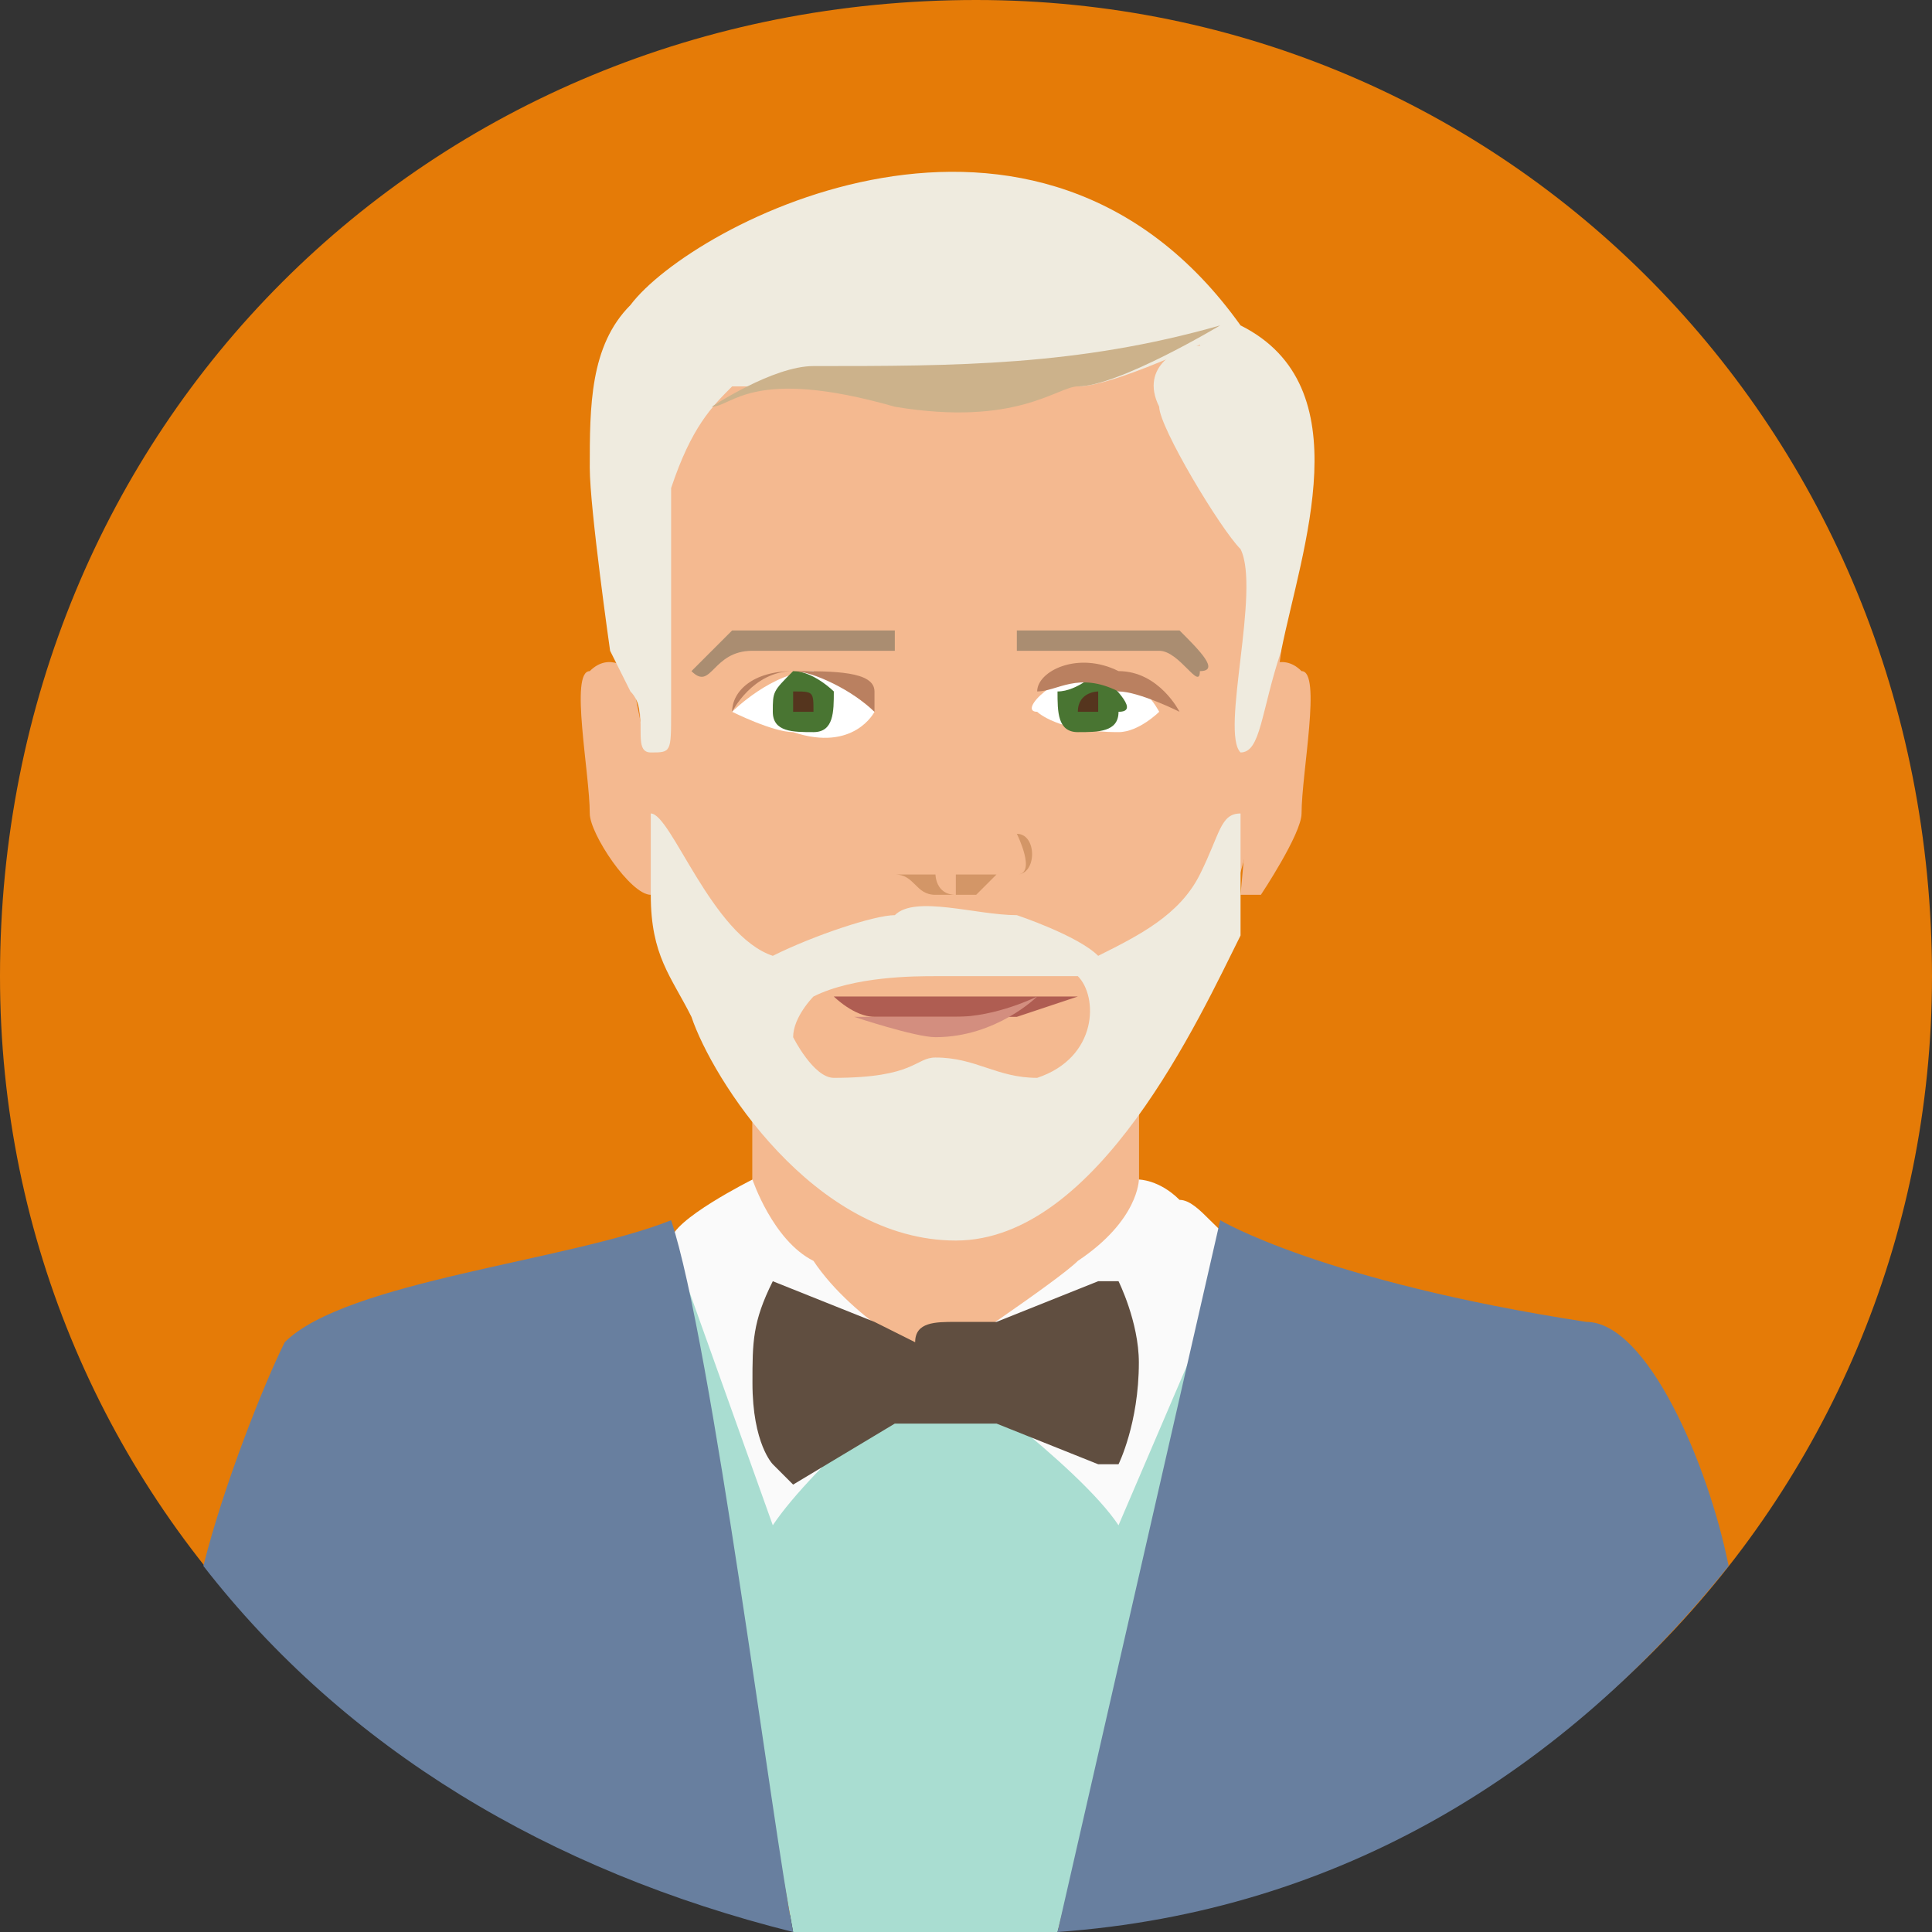 <svg xmlns="http://www.w3.org/2000/svg" xml:space="preserve" width="512" height="512" style="shape-rendering:geometricPrecision;text-rendering:geometricPrecision;image-rendering:optimizeQuality;fill-rule:evenodd;clip-rule:evenodd" viewBox="0 0 95 95"><rect x="0" y="0" width="95" height="95" fill="#333333" stroke="none"/><defs><style>.fil4{fill:#497532;fill-rule:nonzero}.fil5{fill:#55351e}.fil10,.fil5,.fil6,.fil9{fill-rule:nonzero}.fil9{fill:#aa8d71}.fil6{fill:#ba8060}.fil10{fill:#efebdf}.fil2,.fil3{fill:#f4b990;fill-rule:nonzero}.fil3{fill:#fff}</style></defs><g id="Слой_x0020_1"><path d="M95 48c0 26-21 47-47 47C21 95 0 74 0 48 0 21 21 0 48 0c26 0 47 21 47 48" style="fill:#e57b07;fill-rule:nonzero"/><path d="M37 54v5c-4 4 10 9 10 9s10-6 9-10v-4c0-2-5 4-10 4-4 0-9-5-9-4" style="fill:#f3c496;fill-rule:nonzero"/><path class="fil2" d="M37 54v5c-4 4 10 9 10 9s10-6 9-10v-4c0-2-5 4-10 4-4 0-9-5-9-4"/><path class="fil2" d="M47 12s-15-2-16 15c0 16 5 25 5 25s2 5 6 7h6q3 0 6-3c3-4 4-6 5-8 2-4 3-8 4-16V22c-1-4-2-4-3-6-3-4-9-4-13-4"/><path class="fil3" d="M36 35s2 1 3 1c3 1 4-1 4-1s-1-1-3-2c-2 0-4 2-4 2"/><path class="fil4" d="M41 34c0 1 0 2-1 2s-2 0-2-1 0-1 1-2c1 0 2 1 2 1"/><path class="fil5" d="M40 35h-1v-1c1 0 1 0 1 1"/><path class="fil6" d="M36 35s1-2 3-2c1 0 3 1 4 2v-1c0-1-2-1-4-1s-3 1-3 2"/><path d="M41 49s1 1 2 1h7l3-1z" style="fill:#af5d52;fill-rule:nonzero"/><path d="M42 50s3 1 4 1c3 0 5-2 5-2s-2 1-4 1z" style="fill:#d38e7f;fill-rule:nonzero"/><path class="fil9" d="M44 32h-7c-2 0-2 2-3 1l2-2h8z"/><path class="fil2" d="M62 33s1-1 2 0c1 0 0 5 0 7 0 1-2 4-2 4h-1z"/><path class="fil10" d="M61 16s-2 0-2 1c-1 0-3 1-2 3 0 1 3 6 4 7 1 2-1 9 0 10 1 0 1-2 2-5 1-5 4-13-2-16"/><path d="M50 41s1 2 0 2h-3v1c-1 0-1-1-1-1h-3v-2 2h1c1 0 1 1 2 1h2l1-1h1c1 0 1-2 0-2" style="fill:#d39667;fill-rule:nonzero"/><path class="fil9" d="M50 32h7c1 0 2 2 2 1 1 0 0-1-1-2h-8z"/><path class="fil3" d="M57 35s-1 1-2 1c-3 0-4-1-4-1-1 0 1-2 3-2s3 2 3 2"/><path class="fil4" d="M52 34c0 1 0 2 1 2s2 0 2-1c1 0 0-1-1-2 0 0-1 1-2 1"/><path class="fil5" d="M53 35h1v-1s-1 0-1 1"/><path class="fil6" d="M58 35s-2-1-3-1c-2-1-3 0-4 0v1-1c0-1 2-2 4-1 2 0 3 2 3 2"/><path class="fil2" d="M31 33s-1-1-2 0c-1 0 0 5 0 7 0 1 2 4 3 4l1-1z"/><path class="fil10" d="M61 40c-1 0-1 1-2 3s-3 3-5 4c-1-1-4-2-4-2-2 0-5-1-6 0-1 0-4 1-6 2-3-1-5-7-6-7v4c0 3 1 4 2 6 1 3 6 11 13 11s12-11 14-15zM51 53c-2 0-3-1-5-1-1 0-1 1-5 1-1 0-2-2-2-2 0-1 1-2 1-2 2-1 5-1 6-1h7c1 1 1 4-2 5M31 15c-2 2-2 5-2 8 0 2 1 9 1 9l1 2c1 1 0 3 1 3s1 0 1-2V24c1-3 2-4 3-5h1c2-1 5 0 7 0h9c2 0 8-3 8-3-10-14-27-5-30-1"/><path d="M60 16s-5 3-7 3c-1 0-3 2-9 1-7-2-8 0-9 0 0 0 3-2 5-2 7 0 13 0 20-2" style="fill:#ccb28b;fill-rule:nonzero"/><path d="m61 62-5-2-9 8-14-6 6 33h13l2-8z" style="fill:#a9ddd1;fill-rule:nonzero"/><path d="M46 67s-4-2-6-5c-2-1-3-4-3-4s-4 2-4 3l5 14c2-3 8-8 8-8m0 0s6-4 7-5c3-2 3-4 3-4s1 0 2 1c1 0 2 2 3 2l-6 14c-2-3-9-8-9-8" style="fill-rule:nonzero;fill:#fafafa"/><path d="M55 63h-1l-5 2h-2c-1 0-2 0-2 1l-2-1-5-2c-1 2-1 3-1 5 0 3 1 4 1 4l1 1 5-3h5l5 2h1s1-2 1-5c0-2-1-4-1-4" style="fill:#604e40;fill-rule:nonzero"/><path d="M14 66c-1 2-3 7-4 11 7 9 17 15 29 18-1-5-4-29-6-35-5 2-16 3-19 6m71 11c-1-5-4-12-7-12-13-2-18-5-18-5l-8 35c14-1 25-8 33-18" style="fill-rule:nonzero;fill:#687f9f"/></g></svg>